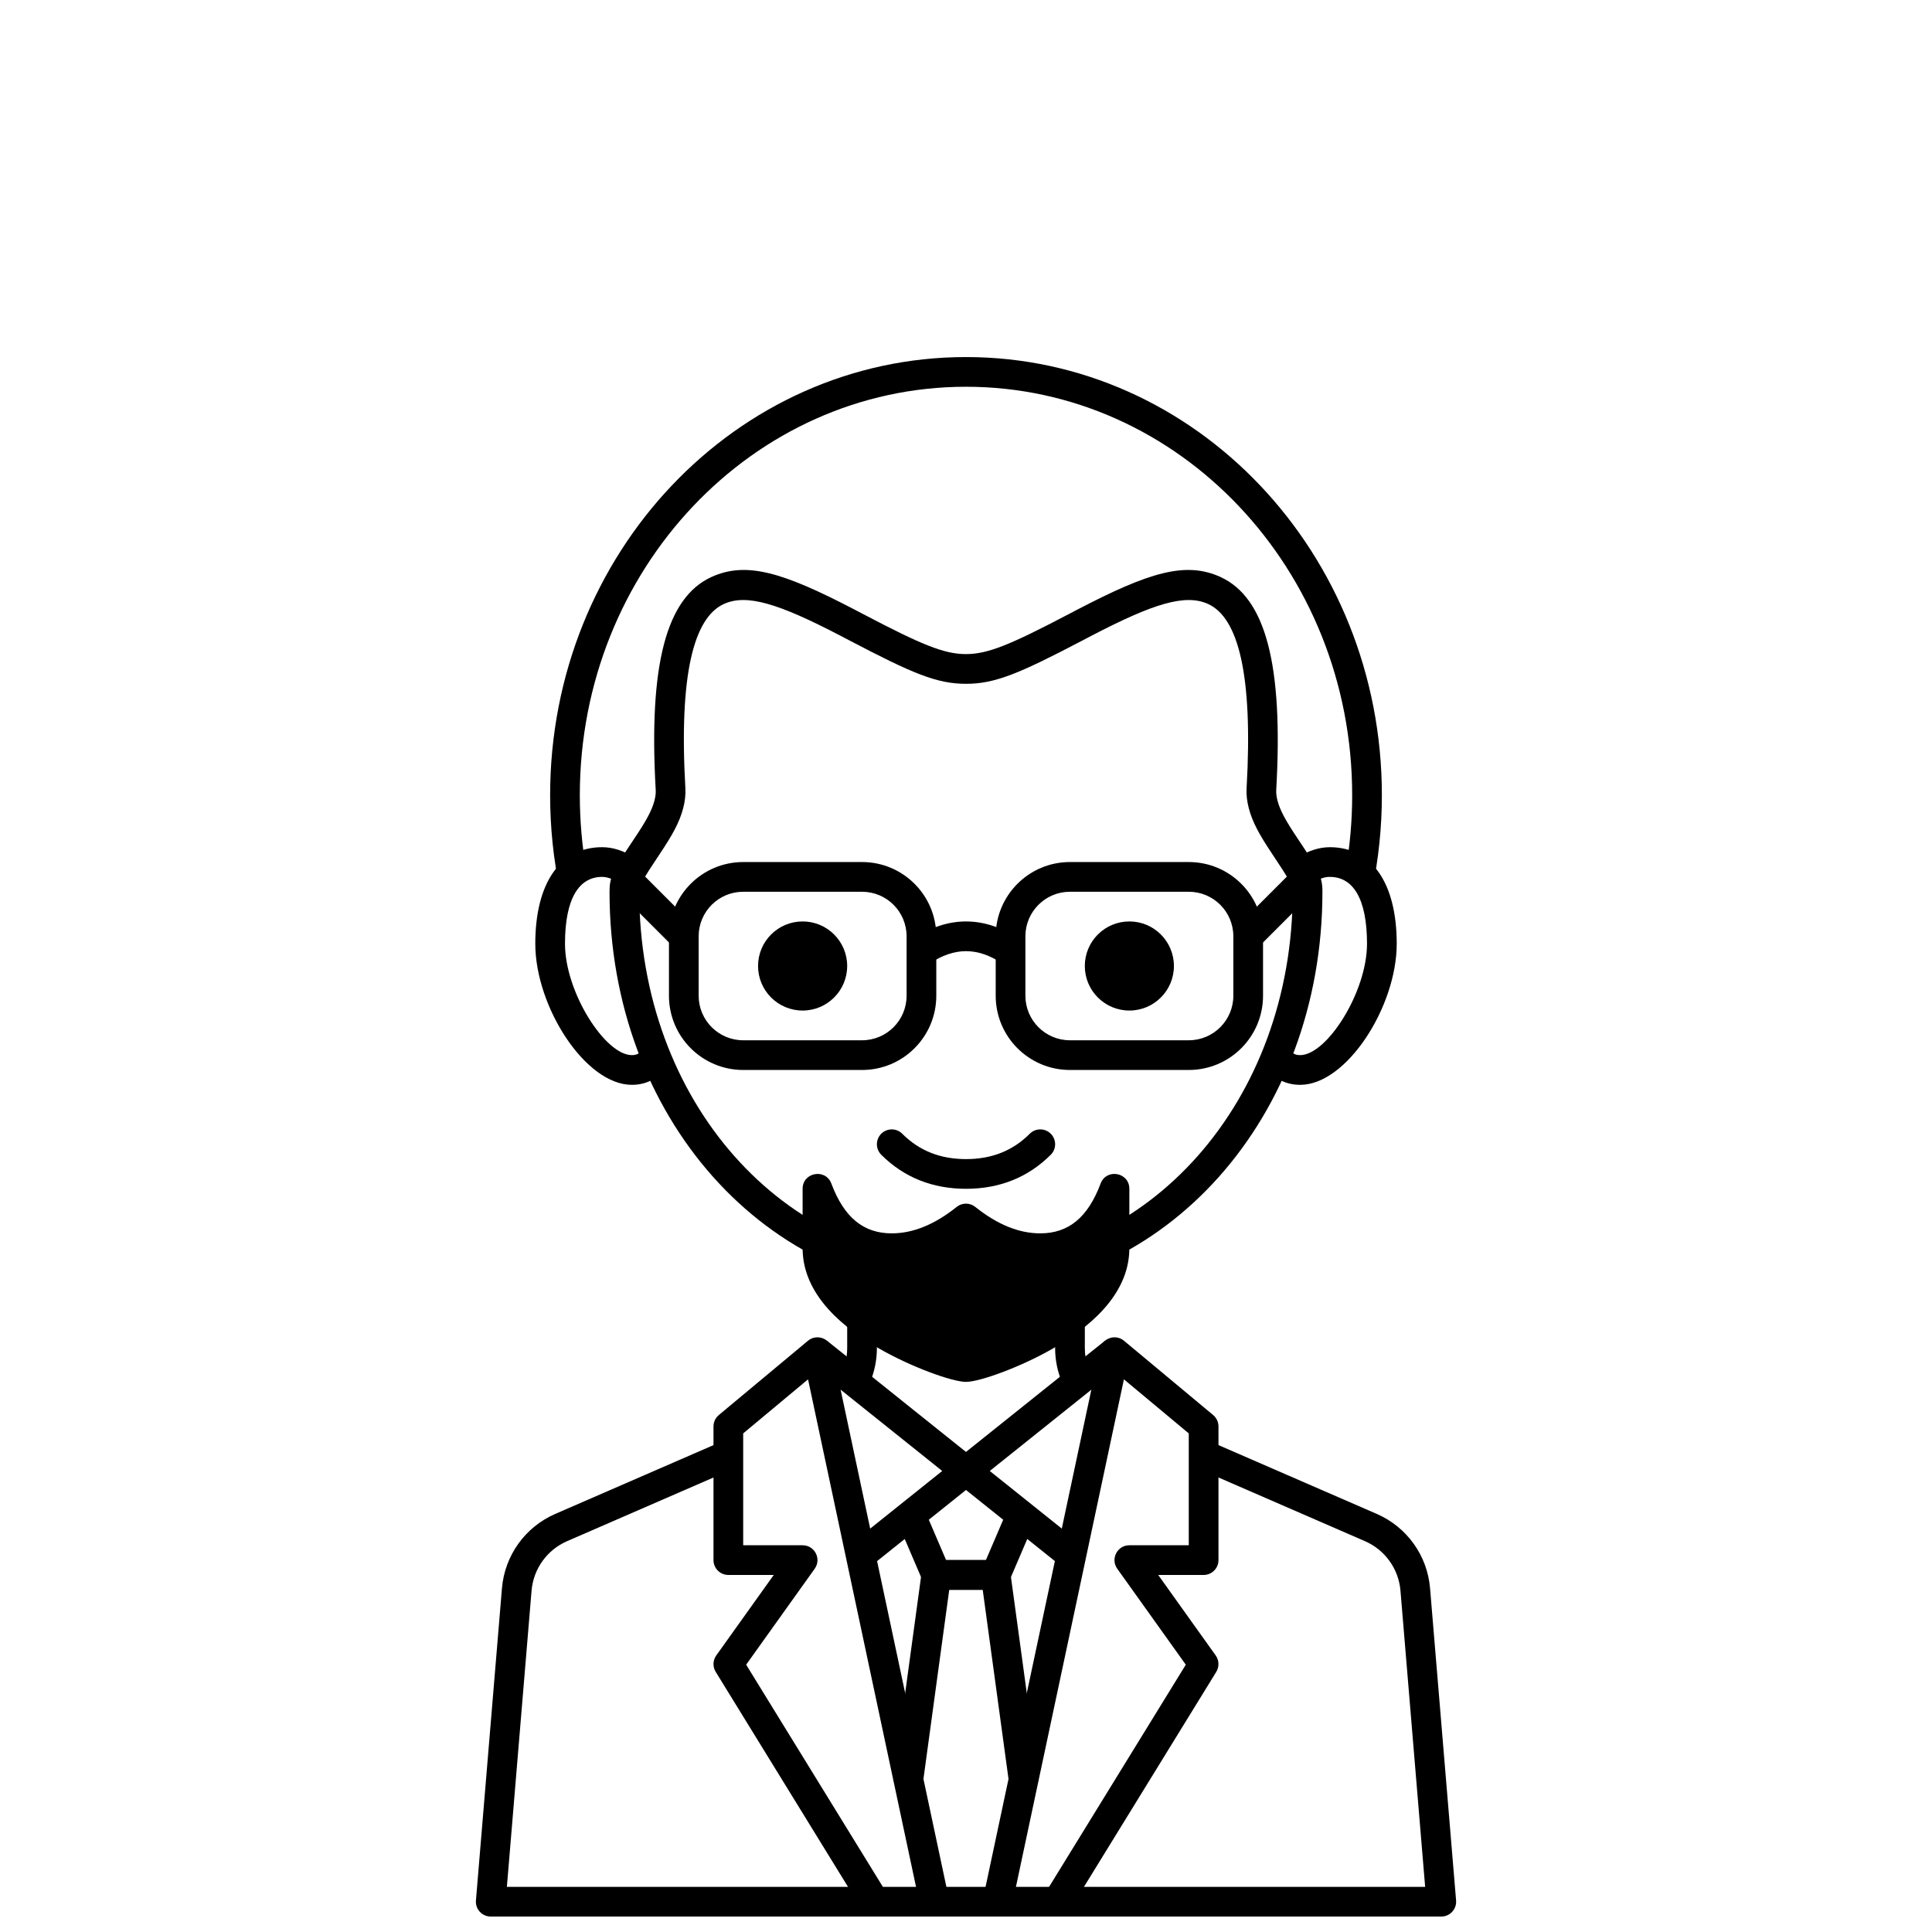 <?xml version="1.0" encoding="UTF-8"?>
<!-- Uploaded to: ICON Repo, www.iconrepo.com, Generator: ICON Repo Mixer Tools -->
<svg width="800px" height="800px" version="1.1" viewBox="144 144 512 512" xmlns="http://www.w3.org/2000/svg">
 <defs>
  <clipPath id="a">
   <path d="m270 478h260v173.9h-260z"/>
  </clipPath>
 </defs>
 <g clip-path="url(#a)">
  <path d="m462.98 533.84v-8.582l45.883 19.949c7.973 3.465 13.398 11.031 14.117 19.695l6.898 82.742c0.191 2.293-1.621 4.262-3.926 4.262h-251.9c-2.305 0-4.113-1.969-3.922-4.262l6.894-82.742c0.723-8.664 6.144-16.23 14.117-19.695l45.887-19.949v8.582l-42.746 18.586c-5.316 2.312-8.934 7.356-9.414 13.133l-6.539 78.477h243.35l-6.539-78.477c-0.48-5.777-4.098-10.82-9.41-13.133zm-37.594-23.629c-1.148-2.793-1.77-5.832-1.77-8.969v-22.52h7.875v22.52c0 3.277 1.012 6.387 2.801 8.969zm-59.676 0c1.789-2.582 2.805-5.691 2.805-8.969v-22.52h7.871v22.52c0 3.137-0.621 6.176-1.77 8.969z"/>
 </g>
 <path d="m411 544.08 7.234 3.098-6.746 15.746c-0.621 1.445-2.043 2.387-3.617 2.387h-15.746c-1.574 0-2.996-0.941-3.617-2.387l-6.746-15.746 7.234-3.098 5.727 13.355h10.551z"/>
 <path d="m395.56 565.31-7.051 51.699-7.801-1.062 7.516-55.105c0.266-1.949 1.934-3.406 3.898-3.406h15.746c1.969 0 3.633 1.457 3.898 3.406l7.516 55.105-7.801 1.062-7.051-51.699z"/>
 <path d="m406.3 533.82 23.707 18.969-4.918 6.144-27.551-22.043c-1.969-1.574-1.969-4.57 0-6.144l39.359-31.488 4.918 6.148z"/>
 <path d="m441.85 509.54-29.629 139.25-7.699-1.637 30.984-145.63c0.617-2.898 4.094-4.102 6.371-2.203l23.617 19.68c0.895 0.746 1.414 1.855 1.414 3.023v35.422c0 2.176-1.762 3.938-3.934 3.938h-12.035l15.234 21.328c0.922 1.289 0.98 3.004 0.152 4.352l-38.758 62.977-6.703-4.125 37.387-60.754-18.164-25.426c-1.859-2.606 0.004-6.223 3.203-6.223h15.746v-29.645z"/>
 <path d="m393.7 533.82-23.711 18.969 4.918 6.144 27.551-22.043c1.969-1.574 1.969-4.57 0-6.144l-39.359-31.488-4.918 6.148z"/>
 <path d="m358.14 509.54 29.629 139.25 7.699-1.637-30.984-145.63c-0.617-2.898-4.094-4.102-6.371-2.203l-23.613 19.68c-0.898 0.746-1.418 1.855-1.418 3.023v35.422c0 2.176 1.762 3.938 3.938 3.938h12.031l-15.234 21.328c-0.922 1.289-0.98 3.004-0.148 4.352l38.754 62.977 6.703-4.125-37.387-60.754 18.164-25.426c1.859-2.606-0.004-6.223-3.203-6.223h-15.746v-29.645z"/>
 <path d="m482.56 356.2c0.688 2.594 2.156 5.269 5.113 9.695 5.863 8.773 6.785 10.434 6.785 14.426 0 59.754-41.645 106.27-94.461 106.27-52.82 0-94.465-46.516-94.465-106.27 0-3.992 0.926-5.652 6.789-14.426 2.957-4.426 4.422-7.102 5.109-9.695 0.277-1.043 0.391-1.992 0.34-2.867-1.898-33.223 2.824-50.941 14.754-56.414 9.27-4.246 19.012-1.234 37.906 8.609 0.668 0.348 1.336 0.695 2.285 1.195 15.434 8.094 21.449 10.621 27.281 10.621 5.828 0 11.844-2.527 27.277-10.621 0.953-0.5 1.617-0.848 2.285-1.195 18.895-9.844 28.641-12.855 37.906-8.609 11.93 5.473 16.652 23.191 14.754 56.414-0.047 0.875 0.062 1.824 0.34 2.867zm-8.199-3.316c1.73-30.23-2.254-45.176-10.176-48.809-6.051-2.773-14.48-0.168-30.984 8.434-0.664 0.344-1.324 0.691-2.269 1.188-16.848 8.832-23.242 11.52-30.934 11.52-7.695 0-14.086-2.688-30.938-11.52-0.945-0.496-1.605-0.844-2.266-1.188-16.508-8.602-24.938-11.207-30.988-8.434-7.922 3.633-11.902 18.578-10.176 48.809 0.098 1.75-0.109 3.523-0.59 5.336-0.98 3.691-2.754 6.93-6.176 12.051-4.508 6.742-5.461 8.453-5.461 10.051 0 55.586 38.328 98.398 86.594 98.398s86.59-42.812 86.59-98.398c0-1.598-0.953-3.309-5.461-10.051-3.422-5.121-5.195-8.359-6.176-12.051-0.48-1.812-0.688-3.586-0.59-5.336z"/>
 <path d="m292.36 379.77c-1.684-8.066-2.57-16.441-2.57-25.035 0-64.082 49.293-116.11 110.21-116.11 60.914 0 110.21 52.031 110.21 116.11 0 8.594-0.887 16.969-2.57 25.035l-7.074-4.879c1.164-6.531 1.773-13.27 1.773-20.156 0-59.824-45.867-108.24-102.34-108.24-56.473 0-102.34 48.418-102.34 108.24 0 6.887 0.605 13.625 1.77 20.156z"/>
 <path d="m492.22 377.84-4.258-6.621c2.711-1.746 5.606-2.703 8.469-2.703 11.207 0 17.715 9.652 17.715 25.582 0 16.688-13.273 37.395-25.586 37.395-3.781 0-6.898-1.621-9.102-4.57l6.305-4.715c0.742 0.996 1.543 1.41 2.797 1.41 7.043 0 17.711-16.645 17.711-29.52 0-12.09-3.789-17.711-9.84-17.711-1.25 0-2.383 0.277-4.211 1.453zm-177.98 44.367 6.305 4.715c-2.207 2.949-5.324 4.57-9.105 4.57-12.312 0-25.582-20.707-25.582-37.395 0-15.93 6.508-25.582 17.711-25.582 2.863 0 5.758 0.957 8.473 2.703l-4.262 6.621c-1.512-0.973-2.961-1.453-4.211-1.453-6.051 0-9.84 5.621-9.84 17.711 0 12.875 10.668 29.52 17.711 29.52 1.258 0 2.055-0.414 2.801-1.41z"/>
 <path d="m368.51 400c0 6.519-5.289 11.805-11.809 11.805-6.523 0-11.809-5.285-11.809-11.805 0-6.523 5.285-11.809 11.809-11.809 6.519 0 11.809 5.285 11.809 11.809"/>
 <path d="m455.1 400c0 6.519-5.285 11.805-11.809 11.805-6.519 0-11.805-5.285-11.805-11.805 0-6.523 5.285-11.809 11.805-11.809 6.523 0 11.809 5.285 11.809 11.809"/>
 <path d="m377.54 450.02c-1.535-1.539-1.535-4.031 0-5.566 1.539-1.539 4.031-1.539 5.566 0 4.496 4.496 10.051 6.719 16.898 6.719 6.844 0 12.398-2.223 16.895-6.719 1.539-1.539 4.031-1.539 5.566 0 1.539 1.535 1.539 4.027 0 5.566-5.996 5.996-13.562 9.023-22.461 9.023-8.902 0-16.465-3.027-22.465-9.023z"/>
 <path d="m427.55 372.45h31.488c10.867 0 19.68 8.812 19.68 19.68v15.746c0 10.867-8.812 19.68-19.68 19.68h-31.488c-10.871 0-19.68-8.812-19.68-19.68v-15.746c0-10.867 8.809-19.68 19.68-19.68zm0 7.875c-6.523 0-11.809 5.285-11.809 11.805v15.746c0 6.519 5.285 11.809 11.809 11.809h31.488c6.519 0 11.809-5.289 11.809-11.809v-15.746c0-6.519-5.289-11.805-11.809-11.805z"/>
 <path d="m340.96 372.45h31.488c10.871 0 19.68 8.812 19.68 19.68v15.746c0 10.867-8.809 19.68-19.68 19.68h-31.488c-10.867 0-19.68-8.812-19.68-19.68v-15.746c0-10.867 8.812-19.68 19.68-19.68zm0 7.875c-6.519 0-11.809 5.285-11.809 11.805v15.746c0 6.519 5.289 11.809 11.809 11.809h31.488c6.523 0 11.809-5.289 11.809-11.809v-15.746c0-6.519-5.285-11.805-11.809-11.805z"/>
 <path d="m477.57 394.91-5.566-5.566 15.742-15.746 5.566 5.566z"/>
 <path d="m322.43 394.91 5.566-5.566-15.742-15.746-5.566 5.566z"/>
 <path d="m390.38 399.34-4.367-6.547c4.555-3.039 9.238-4.598 13.992-4.598s9.438 1.559 13.988 4.598l-4.363 6.547c-3.32-2.211-6.508-3.273-9.625-3.273-3.121 0-6.309 1.062-9.625 3.273z"/>
 <path d="m364.32 457.66c3.394 9.051 8.57 13.191 15.996 13.191 5.598 0 11.316-2.289 17.219-7.012 1.438-1.148 3.481-1.148 4.918 0 5.902 4.723 11.621 7.012 17.223 7.012 7.426 0 12.602-4.141 15.992-13.191 1.539-4.102 7.621-3 7.621 1.383v15.742c0 10.48-7.719 19.328-20.168 26.531-8.395 4.863-19.441 8.895-23.125 8.895-3.688 0-14.734-4.031-23.129-8.895-12.445-7.203-20.168-16.051-20.168-26.531v-15.742c0-4.383 6.082-5.484 7.621-1.383z"/>
</svg>